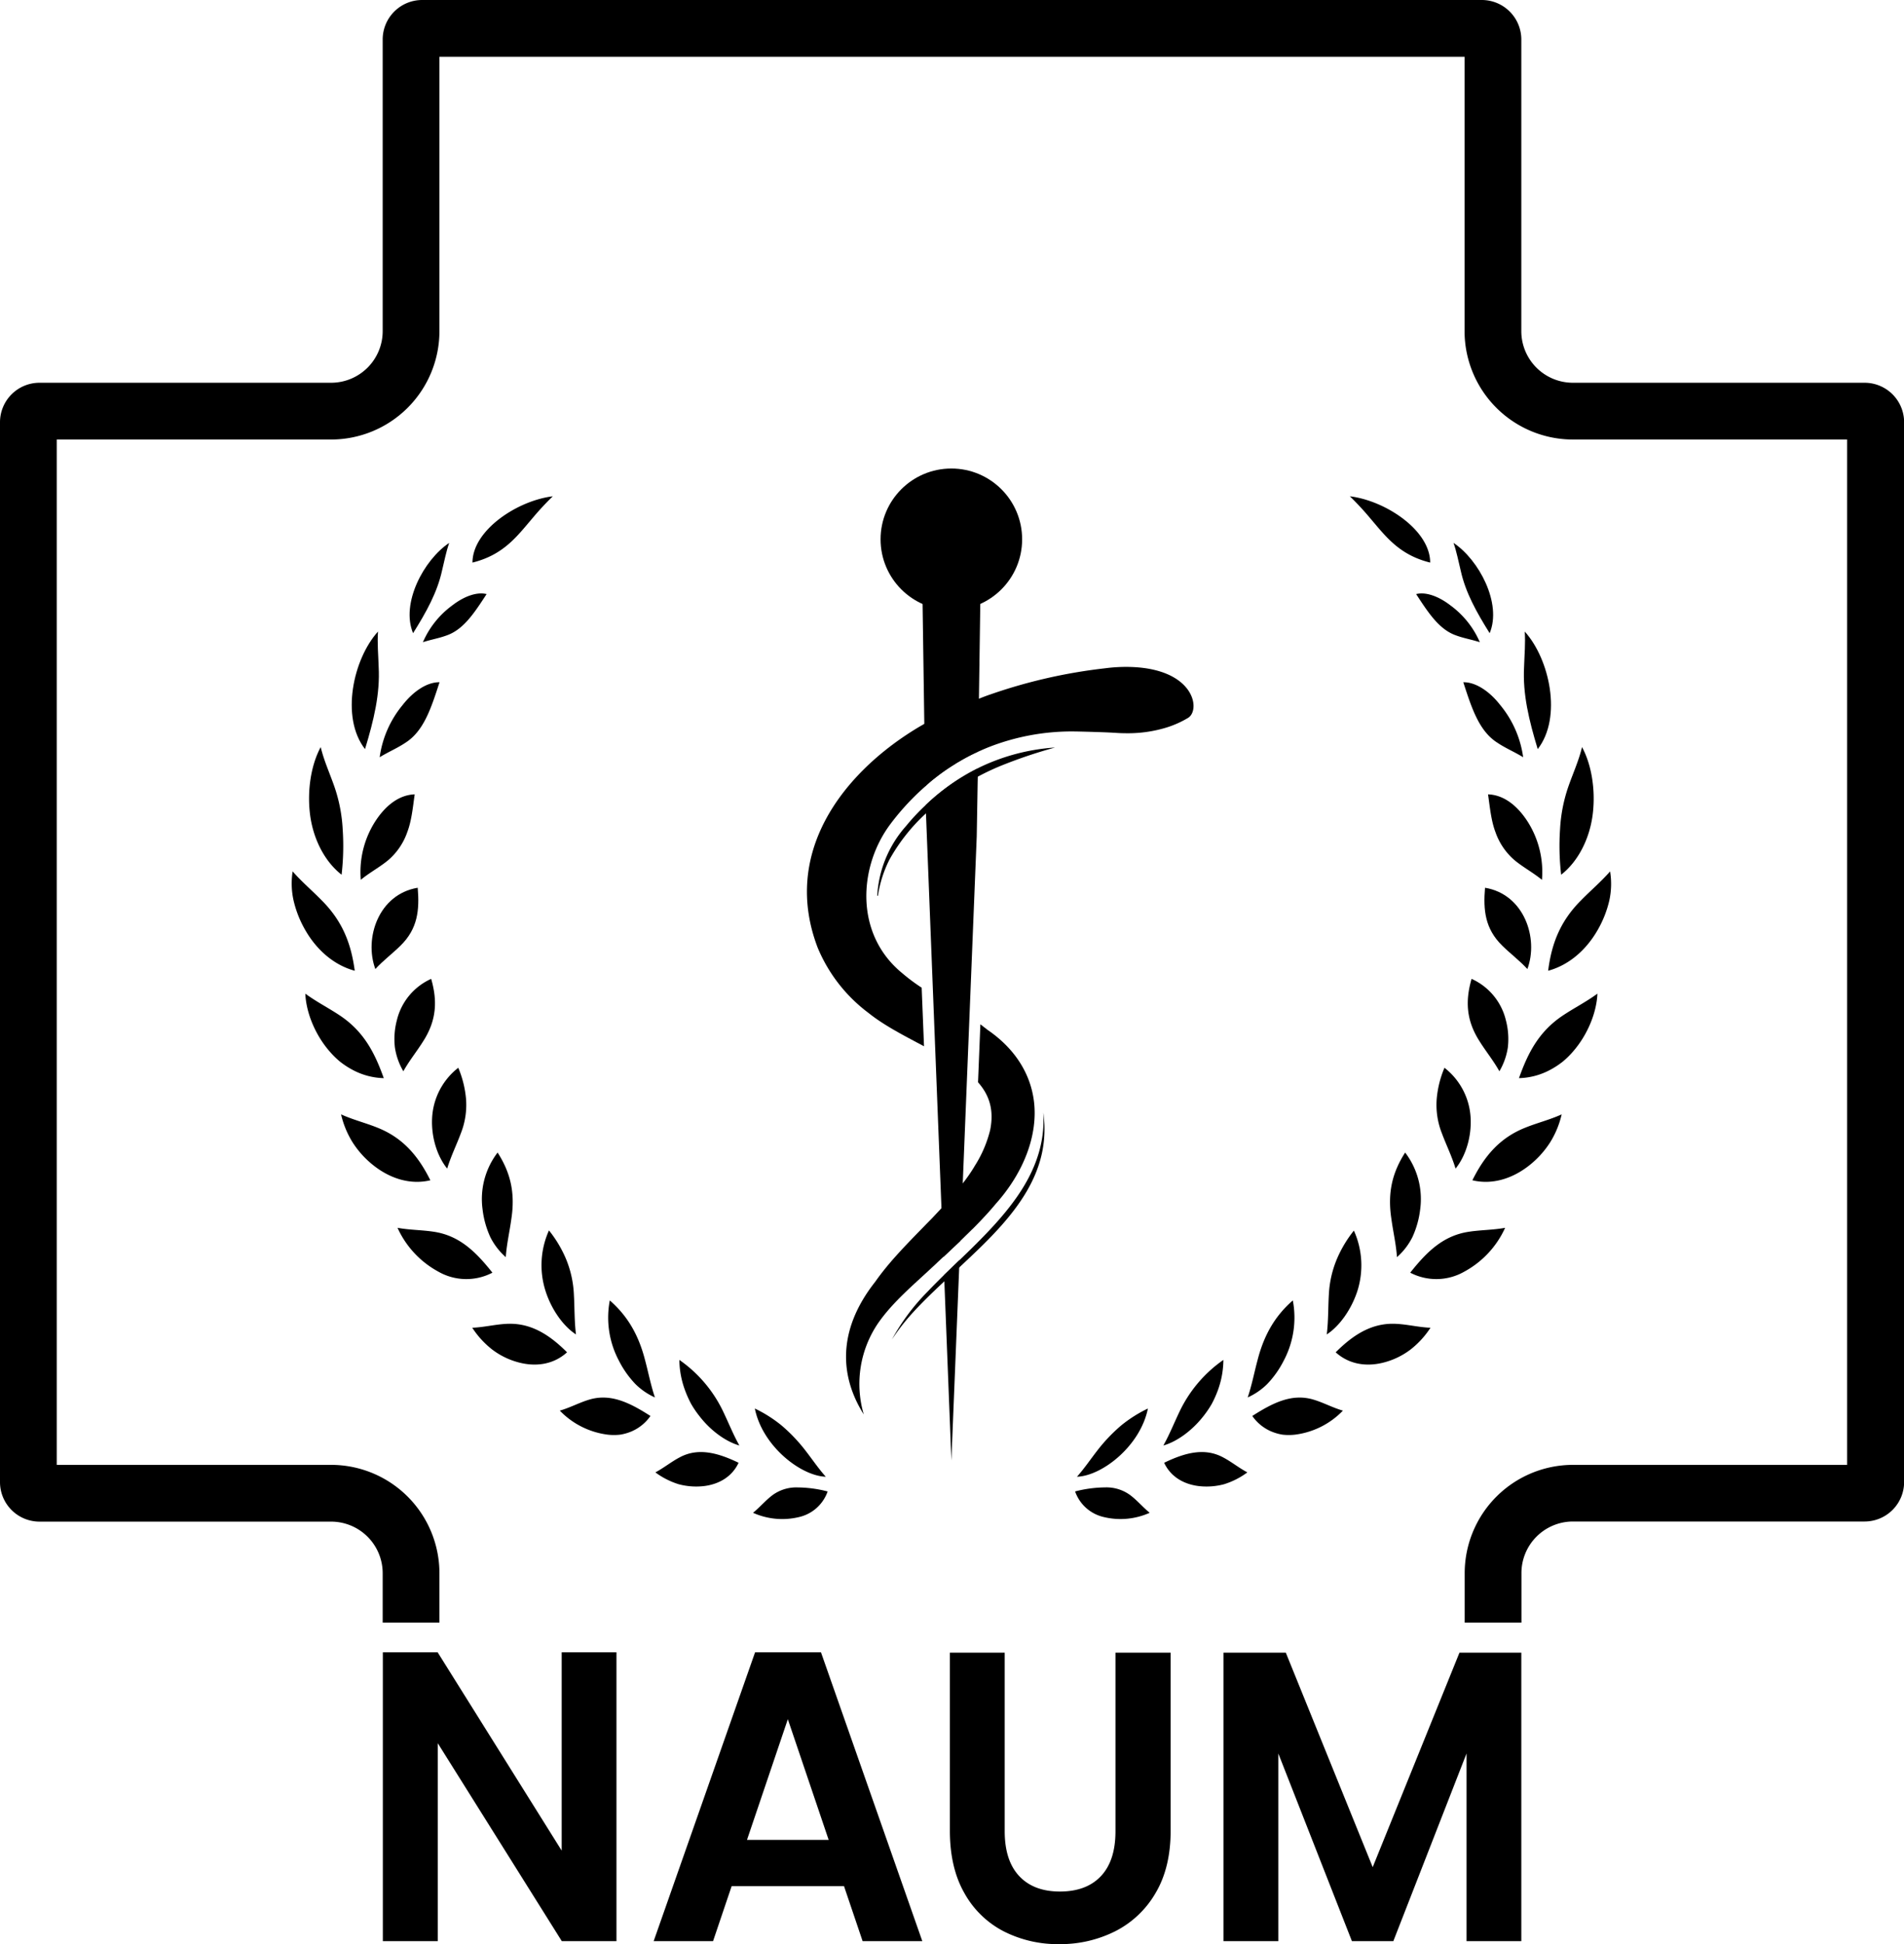 <svg id="Layer_1" data-name="Layer 1" xmlns="http://www.w3.org/2000/svg" viewBox="0 0 633.77 646.96"><path d="M620.63,127.38H523.54a17.17,17.17,0,0,1-17.15-17.16V13.14A13.16,13.16,0,0,0,493.25,0H140.52a13.15,13.15,0,0,0-13.14,13.14v97.08a17.18,17.18,0,0,1-17.16,17.16H13.14A13.15,13.15,0,0,0,0,140.52V493.25a13.16,13.16,0,0,0,13.14,13.14h97.08a17.17,17.17,0,0,1,17.16,17.15V540h18.89v-16.5a36.09,36.09,0,0,0-36.05-36H18.89V146.27h91.33a36.09,36.09,0,0,0,36.05-36.05V18.89H487.5v91.33a36.09,36.09,0,0,0,36,36.05h91.34V487.5H523.54a36.08,36.08,0,0,0-36,36V540h18.89v-16.5a17.16,17.16,0,0,1,17.15-17.15h97.09a13.16,13.16,0,0,0,13.14-13.14V140.52A13.16,13.16,0,0,0,620.63,127.38Z"/><path d="M205.2,646H187l-41.29-65.88V646H127.43V549.87h18.24l41.29,66v-66H205.2Z"/><path d="M280.94,627.7h-37.4L237.35,646H217.58l33.76-96.13h21.93L307,646H287.13Zm-5.11-15.4-13.59-40.16L248.65,612.3Z"/><path d="M334.43,550v59.41q0,9.78,4.82,14.93t13.55,5.15q8.85,0,13.68-5.15t4.82-14.93V550h18.36v59.28q0,12.24-5,20.69a32.53,32.53,0,0,1-13.42,12.73A40.72,40.72,0,0,1,352.54,647a39.69,39.69,0,0,1-18.44-4.26A31.51,31.51,0,0,1,321,630q-4.81-8.44-4.82-20.69V550Z"/><path d="M506.39,550v96H488.15V583.56L463.79,646H450l-24.49-62.44V646H407.25V550H428l28.92,71.38L485.8,550Z"/><path d="M358.48,491.45c2.47-2.77,4.49-5.79,6.78-8.73a55,55,0,0,1,7.93-8.33,44.17,44.17,0,0,1,8.9-5.64C379.59,481.22,366.83,491.18,358.48,491.45Z"/><path d="M382.69,503.45c-2.36-1.94-4.23-4.2-6.51-5.9A13.38,13.38,0,0,0,367.8,495a41,41,0,0,0-9.94,1.34,13.22,13.22,0,0,0,9.61,8.54A23.74,23.74,0,0,0,382.69,503.45Z"/><path d="M387.24,481.05c2.05-3.66,3.55-7.45,5.33-11.16a43.93,43.93,0,0,1,14.65-17.32,30,30,0,0,1-1.82,10.05,36,36,0,0,1-2.09,4.66,33.5,33.5,0,0,1-2.73,4C396.62,476.35,391.51,479.85,387.24,481.05Z"/><path d="M415.2,490c-2.9-1.54-5.34-3.57-8.09-5-6.05-3.24-12.49-1.65-19.61,1.8,2.17,4.65,6.55,7.22,11.79,7.79a22.66,22.66,0,0,0,8.17-.65A25.86,25.86,0,0,0,415.2,490Z"/><path d="M415.31,465.06c1.4-4.15,2.18-8.33,3.28-12.4,2.31-9.05,6.26-15.08,11.74-19.89a30.54,30.54,0,0,1-3,20,32.54,32.54,0,0,1-5.5,7.81A22,22,0,0,1,415.31,465.06Z"/><path d="M447,469.45c-3.45-1-6.51-2.69-9.78-3.66-7.12-2.14-13.46,1-20.38,5.44a14.76,14.76,0,0,0,6.21,5.1,16.26,16.26,0,0,0,3.87,1.12,18.38,18.38,0,0,0,4.13,0A26.78,26.78,0,0,0,447,469.45Z"/><path d="M441.63,444.09c.55-4.48.44-8.86.69-13.15A35,35,0,0,1,445,419a40,40,0,0,1,5.66-9.46,28.2,28.2,0,0,1,1.12,20.23C449.71,436,445.75,441.42,441.63,444.09Z"/><path d="M476.15,441.87c-3.85-.16-7.43-1.07-11.07-1.28-8-.54-14.31,3.28-20.48,9.45,4.52,4.09,10.46,4.95,16.43,3.28a25.12,25.12,0,0,0,8.54-4.24A29.81,29.81,0,0,0,476.15,441.87Z"/><path d="M465,418.37c-.31-4.4-1.3-8.56-1.85-12.67-1.42-9.16.53-15.84,4.57-22.14a25.49,25.49,0,0,1,5,18.92,30.62,30.62,0,0,1-2.59,9.24A22.07,22.07,0,0,1,465,418.37Z"/><path d="M501,408.61c-4.12.75-8.12.7-12,1.3-8.6,1.26-14.07,6.68-19.59,13.63a18.78,18.78,0,0,0,18.12-.41A31.27,31.27,0,0,0,501,408.61Z"/><path d="M484.5,388.9c-1.25-4.14-3.12-7.89-4.53-11.69a25.7,25.7,0,0,1-1.75-11.41,33.88,33.88,0,0,1,2.59-10.45,22.61,22.61,0,0,1,8.71,16.78C489.84,378.43,487.82,384.82,484.5,388.9Z"/><path d="M519.82,370.86c-4,1.81-8.1,2.81-12,4.38-8.55,3.36-13.71,9.46-17.72,17.55,6.54,1.57,13.2-.49,18.75-4.81a31.09,31.09,0,0,0,7.12-7.79A30.59,30.59,0,0,0,519.82,370.86Z"/><path d="M499.09,356.51c-2-3.57-4.5-6.63-6.53-9.87-4.61-7.11-4.81-13.68-2.73-20.88a20.29,20.29,0,0,1,11.42,13.77,24.51,24.51,0,0,1,.66,9A22,22,0,0,1,499.09,356.51Z"/><path d="M531.72,330.68c-3.75,2.75-7.7,4.74-11.38,7.19-8.06,5.33-11.72,12.46-14.73,20.93a23.08,23.08,0,0,0,10.06-2.59,27.72,27.72,0,0,0,4.48-2.88,29.26,29.26,0,0,0,3.78-3.77C528.57,344.08,531.46,336.85,531.72,330.68Z"/><path d="M508.41,322.49c-2.66-2.89-5.75-5.18-8.36-7.77-5.79-5.65-6.36-11.93-5.74-19.28C507.34,297.61,512.21,312.23,508.41,322.49Z"/><path d="M535.94,290c-3.09,3.52-6.52,6.4-9.67,9.63-7.08,7.06-9.84,14.68-10.95,23.43,7-1.89,12.68-7,16.37-13.37a35.79,35.79,0,0,0,4-10.05A25.92,25.92,0,0,0,535.94,290Z"/><path d="M513.26,292.8c-3.05-2.47-6.28-4.18-9.07-6.49a21.63,21.63,0,0,1-6.4-9.37c-1.4-3.66-1.84-8-2.47-12.58,5.35.18,9.92,3.9,13.33,9.32A31.22,31.22,0,0,1,513.26,292.8Z"/><path d="M526.6,248.63c-1.06,4.42-2.89,8.44-4.45,12.85A51.75,51.75,0,0,0,519.28,276a82.56,82.56,0,0,0,.37,15.1c5.82-4.54,9.57-12.24,10.53-20.3S529.72,254.38,526.6,248.63Z"/><path d="M507,252c-3-1.83-5.86-3-8.57-4.82-6.07-3.85-8.52-11.37-11.35-20.13,4-.08,8.59,2.84,12.31,7.61A34.59,34.59,0,0,1,507,252Z"/><path d="M507.53,210.18c.27,3.95-.1,7.61-.22,11.69-.51,9.1,1.64,17.87,4.54,27.43C520.08,238.7,515.76,219.25,507.53,210.18Z"/><path d="M492.58,213.72c-2.75-.89-5.28-1.29-7.81-2.22-5.64-1.92-9.23-7.4-13.39-13.79,3.14-.8,7.4.66,11.39,3.74A29.85,29.85,0,0,1,492.58,213.72Z"/><path d="M483.82,180.67c1.08,3.06,1.59,6,2.4,9.25,1.6,7.27,5.24,13.79,9.63,20.8C500,200.84,492.3,186.31,483.82,180.67Z"/><path d="M449.32,165.17a95.49,95.49,0,0,1,6.82,7.36c5.06,5.91,9.55,12.14,19.91,14.69C476.05,176.42,461.09,166.58,449.32,165.17Z"/><path d="M274.87,491.45c-2.47-2.77-4.49-5.79-6.78-8.73a55,55,0,0,0-7.93-8.33,44.17,44.17,0,0,0-8.9-5.64C253.76,481.22,266.52,491.18,274.87,491.45Z"/><path d="M250.66,503.45c2.36-1.94,4.23-4.2,6.51-5.9a13.38,13.38,0,0,1,8.38-2.54,41,41,0,0,1,9.94,1.34,13.22,13.22,0,0,1-9.61,8.54A23.74,23.74,0,0,1,250.66,503.45Z"/><path d="M246.11,481.05c-2.05-3.66-3.55-7.45-5.33-11.16a43.93,43.93,0,0,0-14.65-17.32A30,30,0,0,0,228,462.62a36,36,0,0,0,2.09,4.66,33.5,33.5,0,0,0,2.73,4C236.73,476.35,241.84,479.85,246.11,481.05Z"/><path d="M218.15,490c2.9-1.54,5.34-3.57,8.09-5,6-3.24,12.49-1.65,19.61,1.8-2.18,4.65-6.55,7.22-11.79,7.79a22.66,22.66,0,0,1-8.17-.65A25.86,25.86,0,0,1,218.15,490Z"/><path d="M218,465.06c-1.4-4.15-2.18-8.33-3.28-12.4-2.31-9.05-6.26-15.08-11.74-19.89a30.54,30.54,0,0,0,3,20,32.54,32.54,0,0,0,5.5,7.81A22,22,0,0,0,218,465.06Z"/><path d="M186.34,469.45c3.46-1,6.52-2.69,9.79-3.66,7.12-2.14,13.46,1,20.38,5.44a14.76,14.76,0,0,1-6.21,5.1,16.26,16.26,0,0,1-3.87,1.12,18.38,18.38,0,0,1-4.13,0A26.83,26.83,0,0,1,186.34,469.45Z"/><path d="M191.72,444.09c-.55-4.48-.44-8.86-.69-13.15a35,35,0,0,0-2.64-12,40,40,0,0,0-5.66-9.46,28.2,28.2,0,0,0-1.12,20.23C183.64,436,187.6,441.42,191.72,444.09Z"/><path d="M157.2,441.87c3.85-.16,7.43-1.07,11.07-1.28,8-.54,14.31,3.28,20.48,9.45-4.52,4.09-10.46,4.95-16.43,3.28a25.12,25.12,0,0,1-8.54-4.24A29.81,29.81,0,0,1,157.2,441.87Z"/><path d="M168.35,418.37c.31-4.4,1.3-8.56,1.85-12.67,1.42-9.16-.53-15.84-4.57-22.14a25.49,25.49,0,0,0-5,18.92,30.62,30.62,0,0,0,2.59,9.24A22.07,22.07,0,0,0,168.35,418.37Z"/><path d="M132.32,408.61c4.12.75,8.12.7,12,1.3,8.6,1.26,14.07,6.68,19.59,13.63a18.78,18.78,0,0,1-18.12-.41A31.27,31.27,0,0,1,132.32,408.61Z"/><path d="M148.85,388.9c1.25-4.14,3.12-7.89,4.53-11.69a25.7,25.7,0,0,0,1.75-11.41,34.16,34.16,0,0,0-2.59-10.45,22.61,22.61,0,0,0-8.71,16.78C143.51,378.43,145.53,384.82,148.85,388.9Z"/><path d="M113.53,370.86c4,1.81,8.1,2.81,12,4.38,8.55,3.36,13.71,9.46,17.72,17.55-6.54,1.57-13.2-.49-18.75-4.81a31.09,31.09,0,0,1-7.12-7.79A30.59,30.59,0,0,1,113.53,370.86Z"/><path d="M134.26,356.51c2-3.57,4.5-6.63,6.53-9.87,4.61-7.11,4.81-13.68,2.73-20.88a20.29,20.29,0,0,0-11.42,13.77,24.51,24.51,0,0,0-.66,9A22,22,0,0,0,134.26,356.51Z"/><path d="M101.63,330.68c3.75,2.75,7.7,4.74,11.38,7.19,8.06,5.33,11.72,12.46,14.73,20.93a23.08,23.08,0,0,1-10.06-2.59,27.72,27.72,0,0,1-4.48-2.88,29.26,29.26,0,0,1-3.78-3.77C104.78,344.08,101.89,336.85,101.63,330.68Z"/><path d="M124.94,322.49c2.66-2.89,5.75-5.18,8.36-7.77,5.79-5.65,6.36-11.93,5.74-19.28C126,297.61,121.14,312.23,124.94,322.49Z"/><path d="M97.41,290c3.09,3.52,6.52,6.4,9.67,9.63,7.07,7.06,9.84,14.68,11,23.43-7-1.89-12.68-7-16.37-13.37a35.79,35.79,0,0,1-4-10.05A25.92,25.92,0,0,1,97.41,290Z"/><path d="M120.09,292.8c3-2.47,6.28-4.18,9.07-6.49a21.63,21.63,0,0,0,6.4-9.37c1.4-3.66,1.84-8,2.47-12.58-5.35.18-9.92,3.9-13.33,9.32A31.22,31.22,0,0,0,120.09,292.8Z"/><path d="M106.75,248.63c1.06,4.42,2.89,8.44,4.45,12.85A51.75,51.75,0,0,1,114.07,276a82.56,82.56,0,0,1-.37,15.1c-5.82-4.54-9.57-12.24-10.53-20.3S103.63,254.38,106.75,248.63Z"/><path d="M126.38,252c3-1.83,5.86-3,8.57-4.82,6.07-3.85,8.52-11.37,11.35-20.13-4-.08-8.59,2.84-12.31,7.61A34.59,34.59,0,0,0,126.38,252Z"/><path d="M125.82,210.18c-.27,3.95.1,7.61.22,11.69.51,9.1-1.64,17.87-4.54,27.43C113.27,238.7,117.59,219.25,125.82,210.18Z"/><path d="M140.77,213.72c2.75-.89,5.28-1.29,7.81-2.22,5.64-1.92,9.23-7.4,13.39-13.79-3.14-.8-7.4.66-11.39,3.74A29.85,29.85,0,0,0,140.77,213.72Z"/><path d="M149.53,180.67c-1.08,3.06-1.59,6-2.4,9.25-1.6,7.27-5.24,13.79-9.63,20.8C133.35,200.84,141.05,186.31,149.53,180.67Z"/><path d="M184,165.17a95.49,95.49,0,0,0-6.82,7.36c-5.06,5.91-9.55,12.14-19.91,14.69C157.3,176.42,172.26,166.58,184,165.17Z"/><circle cx="316.67" cy="179.48" r="23.56"/><path d="M314.26,424.29c1.69-1.66,3.4-3.27,5.12-4.94l-.1,2.47L316.68,486l-2.34-59.57Z"/><path d="M325.47,255.69l0,1.29,0,1.54-.05,2.16-.3,17.61-4.66,115.63L319.63,413l-2.77,2.62-2.77,2.6s0,.05-.08.05l-.63-16.2-5.16-131.32-.05-1.46-.05-1.21v-.13A70.8,70.8,0,0,1,325.47,255.69Z"/><path d="M326.63,177.79l-.78,54.78-.3,17.58a61.6,61.6,0,0,0-6.37,3.33,15.26,15.26,0,0,0-1.36.83,65,65,0,0,0-6.63,4.63c-.75.58-1.46,1.16-2.14,1.77-.35.3-.7.6-1,.93l-.2-11.16-.18-9.52-.91-63.17h9.75l.2,11.38.2-11.38Z"/><path d="M323.53,417.82c-1.41,1.33-2.82,2.67-4.25,4-1.67,1.54-3.33,3.07-4.94,4.61-.08.08-.18.15-.25.23-4,3.73-7.84,7.45-11.19,11.23a71.64,71.64,0,0,0-6,7.86,70.75,70.75,0,0,1,11.88-15.92c1.69-1.79,3.45-3.55,5.27-5.34a2,2,0,0,1,.22-.2c1.69-1.66,3.4-3.27,5.12-4.94,1.41-1.36,2.82-2.72,4.23-4.1,12.84-12.67,24.81-26.45,23.65-45C350.1,390.21,337.51,404.57,323.53,417.82Z"/><path d="M331.42,400.67q-1.79,2.15-3.4,3.87c-1.34,1.46-2.72,2.9-4.16,4.34a2.44,2.44,0,0,1-.3.27c-.78.78-1.51,1.49-2.24,2.19l-.51.51L319.63,413l-2.77,2.62-2.77,2.6s0,.05-.08.05c-1.06,1-1.91,1.78-2.77,2.62-.3.27-.58.55-.88.8-6.1,5.74-13.17,11.59-18.06,18.64a35.93,35.93,0,0,0-4.78,30.4c-9-14.31-7.69-29.6,3.8-44.15,4.08-5.82,9-11,15.11-17.26,1.11-1.13,2.22-2.29,3.33-3.4.2-.22.42-.42.63-.65,1-1.06,2-2.12,3-3.2l.08-.07c1-1.06,2-2.12,2.89-3.18v0L317,398c1.06-1.16,2.09-2.42,3.27-3.95l.13-.15a56,56,0,0,0,3.83-5.49c.05-.11.12-.21.17-.31A39.85,39.85,0,0,0,329.6,376c1.24-6.25-.05-11.31-4.05-15.82l.78-19.29,2.39,1.84.28.2c8.81,6.12,14.08,14.38,15.19,23.8C345.47,377.8,340.81,390.19,331.42,400.67Z"/><path d="M326.45,255.19a68.46,68.46,0,0,1,24.74-6.42,161,161,0,0,0-18.06,6.09,78.81,78.81,0,0,0-7.68,3.63,0,0,0,0,0,0,0,78.38,78.38,0,0,0-17.2,12.21l-.05,0A61.47,61.47,0,0,0,296,286.19a40.2,40.2,0,0,0-3.78,11.92H292a38,38,0,0,1,9.6-23.22,69.82,69.82,0,0,1,6.49-6.93l0,0a70.8,70.8,0,0,1,17.35-12.24l0,0C325.82,255.49,326.13,255.34,326.45,255.19Z"/><path d="M395.44,238.92a32.88,32.88,0,0,1-6.85,3.1,43.7,43.7,0,0,1-13.53,2c-1.41,0-2.84-.05-4.25-.17l-.26,0c-2.34-.17-11.58-.43-13.72-.43a75.76,75.76,0,0,0-27.45,5.12c-1.21.47-2.4,1-3.56,1.51l-.27.12a61.6,61.6,0,0,0-6.37,3.33,15.26,15.26,0,0,0-1.36.83,65,65,0,0,0-6.63,4.63c-.75.58-1.46,1.16-2.14,1.77-.35.3-.7.6-1,.93-1.29,1.13-2.55,2.29-3.73,3.47a82.82,82.82,0,0,0-8,9.2c-10.53,14.13-11.94,36.52,4,49.54a61.45,61.45,0,0,0,6.47,4.83l.78,19.5L305.32,347c-5.64-3-11.48-6.09-16.22-9.89a52.1,52.1,0,0,1-16.92-21.71c-11.94-31.23,7.86-57.28,31.73-72.26,1.24-.78,2.47-1.51,3.73-2.22l.53-.3c2.49-1.41,4.76-2.57,6.92-3.6l2-.91c1.64-.76,3.33-1.46,5-2.12l1.94-.78c.6-.22,1.21-.48,1.81-.68,1.26-.5,2.54-1,3.83-1.43A175.87,175.87,0,0,1,367,222.5l1.26-.15.65-.08a55,55,0,0,1,5.87-.33C397.58,221.94,399.85,236.28,395.44,238.92Z"/></svg>